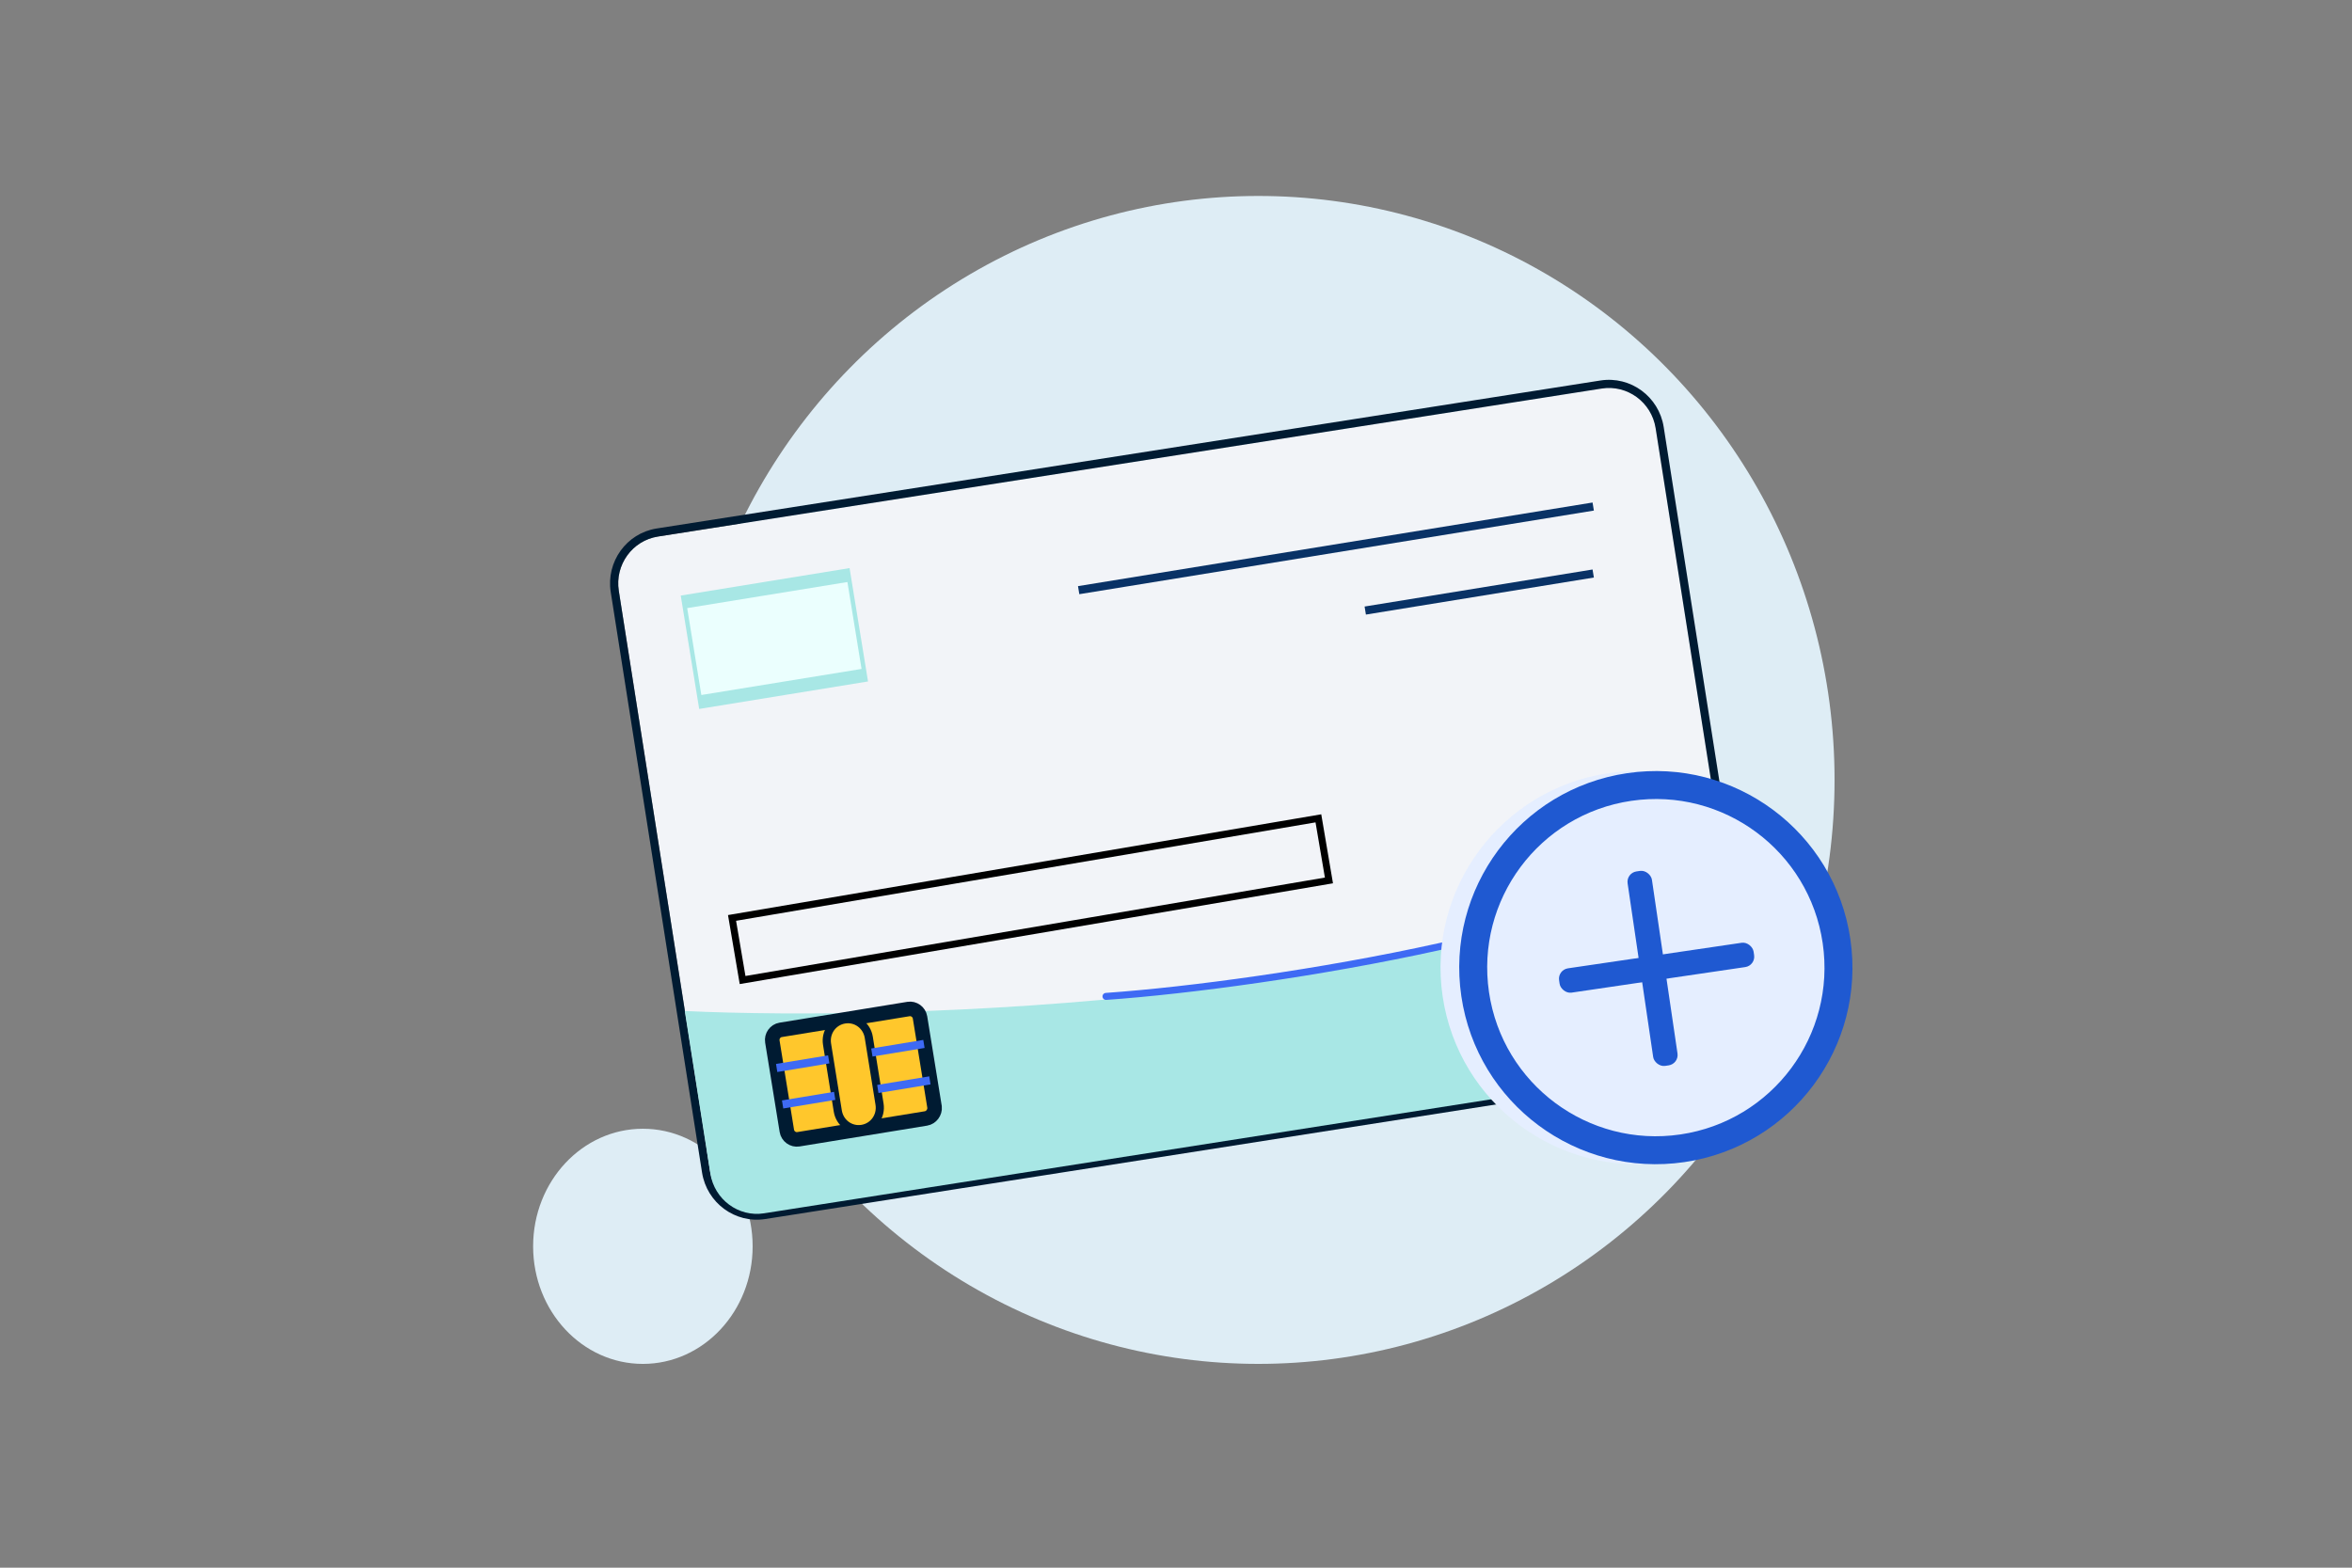 <svg width="240" height="160" viewBox="0 0 240 160" fill="none" xmlns="http://www.w3.org/2000/svg">
<rect x="0" y="0" width="240" height="160" fill="#808080" stroke="none"/>
<ellipse cx="128.4" cy="79.6" rx="58.8" ry="59.6" fill="#DEEDF5"/>
<ellipse cx="65.6" cy="127.201" rx="11.2" ry="12" fill="#DEEDF5"/>
<path d="M174.263 108.491L77.964 123.594C75.342 124.005 72.876 122.19 72.46 119.542L63.143 60.301C62.727 57.654 64.517 55.171 67.139 54.76L163.438 39.657C166.06 39.246 168.526 41.062 168.943 43.709L178.259 102.95C178.676 105.597 176.885 108.08 174.263 108.491Z" fill="#F2F4F8"/>
<path fill-rule="evenodd" clip-rule="evenodd" d="M174.392 109.312L78.093 124.415C75.009 124.899 72.123 122.764 71.637 119.67L62.32 60.429C61.834 57.335 63.925 54.42 67.009 53.937L163.308 38.834C166.392 38.35 169.278 40.485 169.764 43.579L179.081 102.82C179.567 105.914 177.476 108.829 174.392 109.312ZM77.964 123.593L174.263 108.49C176.885 108.079 178.675 105.596 178.259 102.949L168.942 43.708C168.526 41.06 166.059 39.245 163.437 39.656L67.138 54.759C64.516 55.17 62.726 57.653 63.142 60.3L72.459 119.541C72.875 122.189 75.342 124.004 77.964 123.593Z" fill="#001B32"/>
<path fill-rule="evenodd" clip-rule="evenodd" d="M99.575 111.687L78.685 115.093L78.552 114.271L99.441 110.866L99.575 111.687Z" fill="#3E6AF4"/>
<path d="M86.429 58.837L70 61.694L71.429 70.98L88.232 68.83L86.429 58.837Z" fill="#EBFFFE"/>
<path fill-rule="evenodd" clip-rule="evenodd" d="M69.463 60.784L86.691 57.98L88.573 69.55L71.345 72.355L69.463 60.784ZM70.122 62.063L71.565 70.933L87.913 68.272L86.471 59.402L70.122 62.063Z" fill="#A8E7E5"/>
<path fill-rule="evenodd" clip-rule="evenodd" d="M150.928 96.596L169.033 93.642L169.928 99.157L151.823 102.111L150.928 96.596ZM151.882 97.283L152.511 101.155L168.974 98.469L168.345 94.598L151.882 97.283Z" fill="white"/>
<path fill-rule="evenodd" clip-rule="evenodd" d="M162.64 52.109L110.134 60.643L110 59.821L162.506 51.287L162.64 52.109Z" fill="#093266"/>
<path fill-rule="evenodd" clip-rule="evenodd" d="M162.64 58.944L139.378 62.725L139.244 61.903L162.506 58.123L162.64 58.944Z" fill="#093266"/>
<path d="M77.96 123.832L173.662 108.823C176.268 108.415 178.045 105.934 177.629 103.287L175.084 87.106C144.996 102.504 92.409 104.24 69.876 103.184L72.485 119.776C72.902 122.424 75.355 124.241 77.96 123.832Z" fill="#A8E7E5"/>
<path d="M112.857 101.694C129.762 100.503 166.286 94.551 174.286 85.98" stroke="#3E6AF4" stroke-width="0.714" stroke-linecap="round"/>
<rect x="74.698" y="93.685" width="60.689" height="6.429" transform="rotate(-9.642 74.698 93.685)" stroke="black" stroke-width="0.714"/>
<path d="M94.482 114.152L81.469 116.275C80.917 116.366 80.381 115.976 80.29 115.417L78.811 106.299C78.72 105.741 79.105 105.2 79.657 105.11L92.701 102.982C93.253 102.891 93.789 103.282 93.88 103.84L95.364 112.989C95.419 113.522 95.034 114.062 94.482 114.152Z" fill="#FFC72C" stroke="#001B32" stroke-width="1.486" stroke-miterlimit="10"/>
<path d="M87.967 115.214C86.781 115.41 85.683 114.603 85.489 113.394L84.391 106.57C84.197 105.361 84.985 104.244 86.171 104.049C87.358 103.854 88.456 104.66 88.65 105.869L89.748 112.693C89.942 113.902 89.154 115.019 87.967 115.214Z" fill="#FFC72C"/>
<path fill-rule="evenodd" clip-rule="evenodd" d="M86.239 104.46C85.286 104.617 84.644 105.513 84.803 106.503L85.9 113.327C86.06 114.317 86.95 114.961 87.902 114.804C88.855 114.647 89.497 113.751 89.338 112.761L88.241 105.937C88.082 104.947 87.191 104.303 86.239 104.46ZM83.982 106.639C83.752 105.209 84.686 103.872 86.106 103.638C87.527 103.405 88.832 104.373 89.062 105.802L90.159 112.625C90.389 114.055 89.455 115.392 88.034 115.626C86.614 115.859 85.309 114.891 85.079 113.462L83.982 106.639Z" fill="#001B32"/>
<path fill-rule="evenodd" clip-rule="evenodd" d="M84.631 108.533L79.317 109.41L79.186 108.588L84.499 107.711L84.631 108.533Z" fill="#3E6AF4"/>
<path fill-rule="evenodd" clip-rule="evenodd" d="M85.238 112.255L79.924 113.131L79.792 112.31L85.106 111.433L85.238 112.255Z" fill="#3E6AF4"/>
<path fill-rule="evenodd" clip-rule="evenodd" d="M94.346 106.956L89.032 107.832L88.9 107.011L94.214 106.134L94.346 106.956Z" fill="#3E6AF4"/>
<path fill-rule="evenodd" clip-rule="evenodd" d="M94.953 110.676L89.64 111.552L89.508 110.73L94.822 109.854L94.953 110.676Z" fill="#3E6AF4"/>
<path fill-rule="evenodd" clip-rule="evenodd" d="M169.975 118.605C180.936 116.992 188.514 106.798 186.901 95.837C185.287 84.876 175.094 77.298 164.132 78.911C153.171 80.524 145.593 90.718 147.206 101.679C148.82 112.64 159.013 120.218 169.975 118.605Z" fill="#E5EEFF"/>
<path fill-rule="evenodd" clip-rule="evenodd" d="M171.469 115.783C180.872 114.399 187.372 105.655 185.988 96.252C184.604 86.85 175.86 80.35 166.458 81.734C157.055 83.117 150.555 91.861 151.939 101.264C153.323 110.666 162.067 117.166 171.469 115.783ZM188.811 95.837C190.424 106.798 182.846 116.992 171.885 118.605C160.923 120.218 150.73 112.64 149.116 101.679C147.503 90.718 155.081 80.524 166.042 78.911C177.004 77.298 187.197 84.876 188.811 95.837Z" fill="#1F59D1"/>
<rect x="165.927" y="89.095" width="2.508" height="20.061" rx="1.071" transform="rotate(-8.373 165.927 89.095)" fill="#1F59D1"/>
<rect x="158.935" y="98.985" width="20.061" height="2.508" rx="1.071" transform="rotate(-8.373 158.935 98.985)" fill="#1F59D1"/>
</svg>
